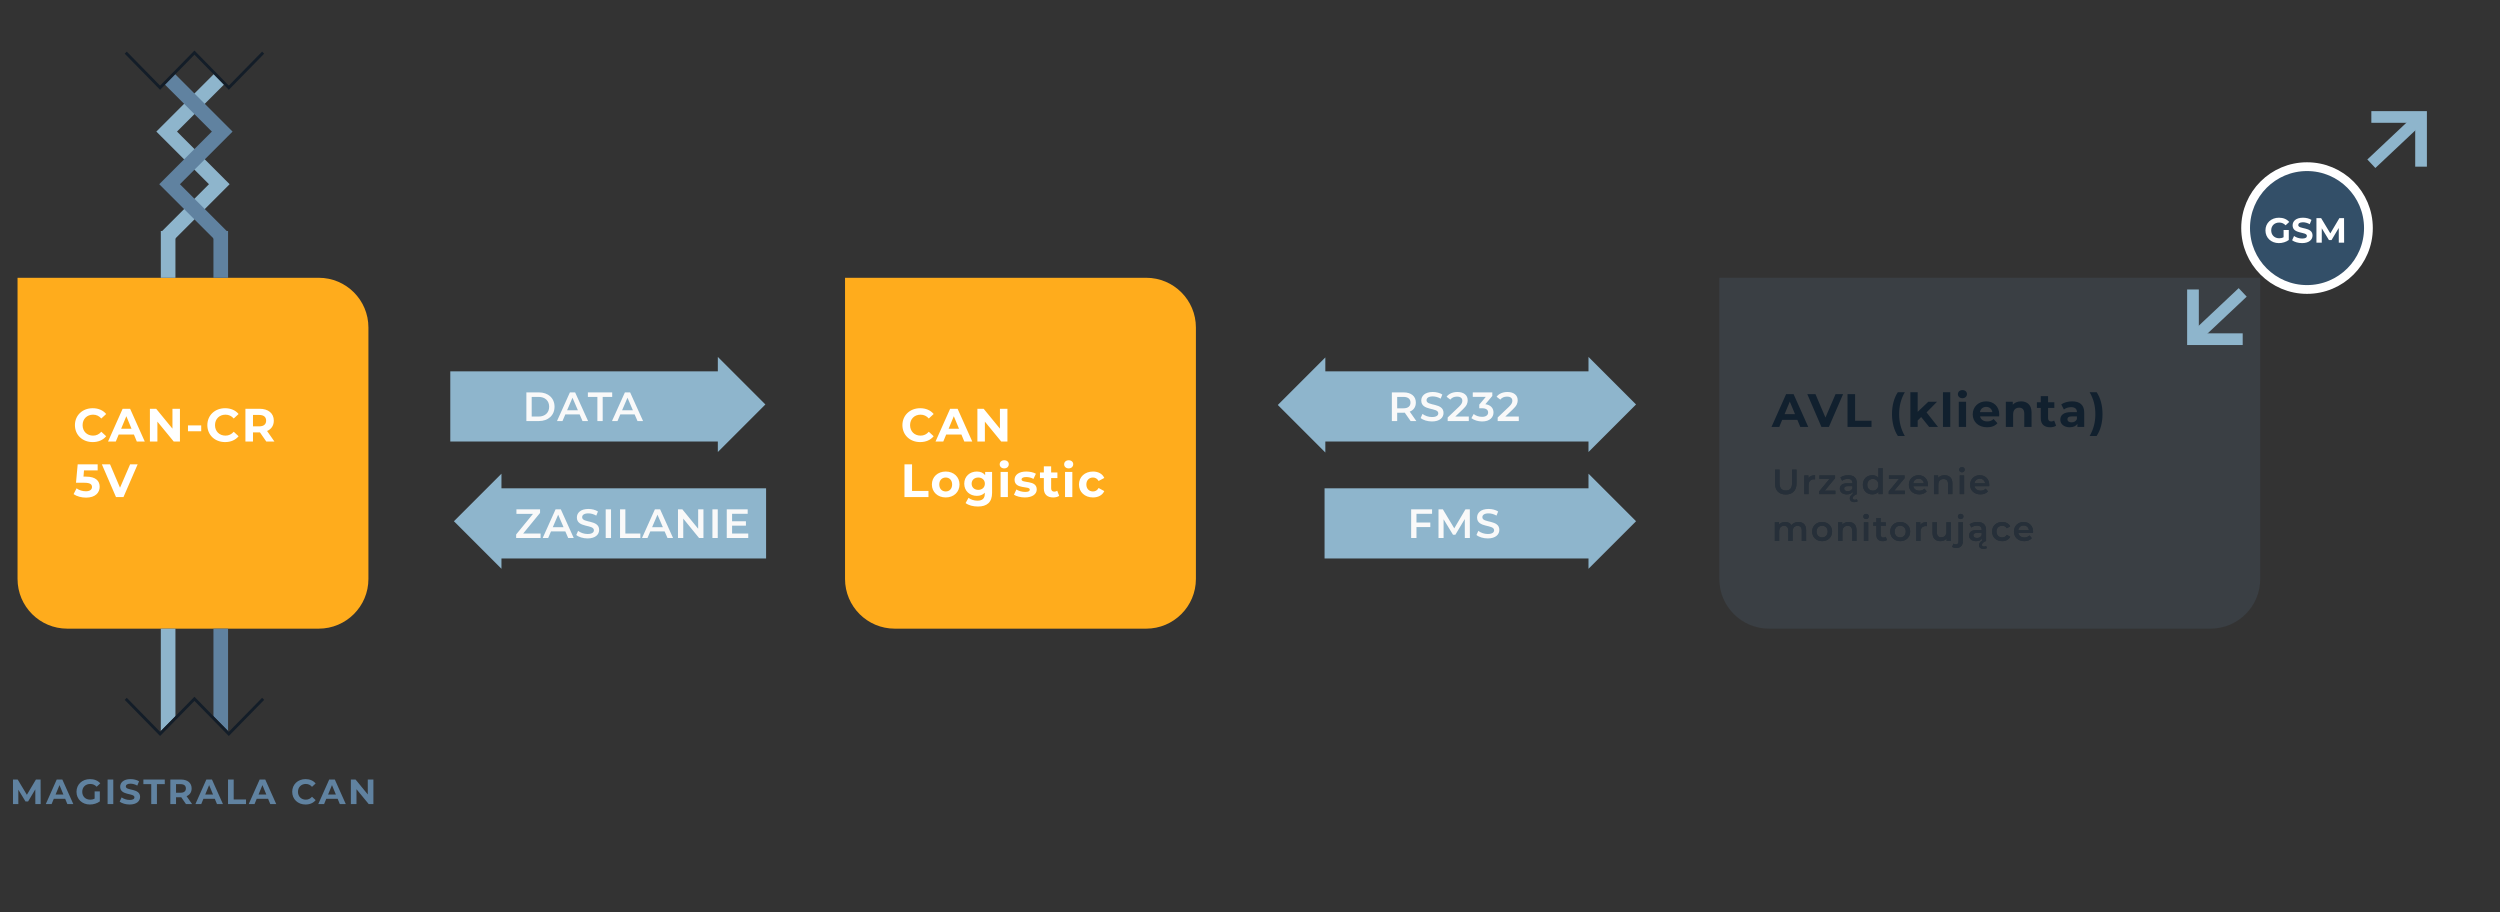 <?xml version="1.0" encoding="UTF-8"?>
<svg width="855px" height="312px" viewBox="0 0 855 312" version="1.1" xmlns="http://www.w3.org/2000/svg" xmlns:xlink="http://www.w3.org/1999/xlink">
    <rect x="0" y="0" width="855" height="312" fill="#333333" stroke="none"/>
    <!-- Generator: Sketch 64 (93537) - https://sketch.com -->
    <title>illustration/cancr/1</title>
    <desc>Created with Sketch.</desc>
    <defs>
        <path d="M610.74,169.12 C613.032,169.12 614.412,167.788 614.412,165.34 L614.412,160.6 L612.876,160.6 L612.876,165.28 C612.876,167.008 612.108,167.752 610.752,167.752 C609.396,167.752 608.616,167.008 608.616,165.28 L608.616,160.6 L607.056,160.6 L607.056,165.34 C607.056,167.788 608.436,169.12 610.74,169.12 Z M618.552,169 L618.552,165.892 C618.552,164.584 619.272,163.912 620.412,163.912 C620.52,163.912 620.628,163.924 620.76,163.948 L620.76,162.52 C619.692,162.52 618.912,162.856 618.48,163.528 L618.48,162.592 L617.052,162.592 L617.052,169 L618.552,169 Z M627.696,169 L627.696,167.8 L624.072,167.8 L627.6,163.54 L627.6,162.592 L622.236,162.592 L622.236,163.792 L625.68,163.792 L622.164,168.052 L622.164,169 L627.696,169 Z M634.176,171.736 C634.596,171.736 635.016,171.628 635.316,171.46 L635.064,170.728 C634.872,170.848 634.596,170.92 634.332,170.92 C633.912,170.92 633.624,170.704 633.624,170.332 C633.624,169.864 634.02,169.456 635.04,169 L635.04,165.244 C635.04,163.396 633.972,162.52 632.124,162.52 C631.092,162.52 630.096,162.784 629.412,163.312 L630,164.404 C630.48,164.008 631.224,163.768 631.944,163.768 C633.012,163.768 633.54,164.284 633.54,165.16 L633.54,165.256 L631.884,165.256 C629.94,165.256 629.22,166.096 629.22,167.164 C629.22,168.28 630.144,169.084 631.608,169.084 C632.568,169.084 633.264,168.772 633.624,168.22 L633.624,168.928 C632.916,169.372 632.616,169.912 632.616,170.452 C632.616,171.208 633.192,171.736 634.176,171.736 Z M631.92,167.992 C631.152,167.992 630.696,167.644 630.696,167.104 C630.696,166.636 630.972,166.252 631.992,166.252 L633.54,166.252 L633.54,166.996 C633.288,167.656 632.652,167.992 631.92,167.992 Z M640.332,169.084 C641.208,169.084 641.952,168.784 642.456,168.172 L642.456,169 L643.896,169 L643.896,160.096 L642.396,160.096 L642.396,163.384 C641.892,162.796 641.16,162.52 640.332,162.52 C638.472,162.52 637.092,163.804 637.092,165.796 C637.092,167.788 638.472,169.084 640.332,169.084 Z M640.512,167.8 C639.432,167.8 638.604,167.02 638.604,165.796 C638.604,164.572 639.432,163.792 640.512,163.792 C641.592,163.792 642.42,164.572 642.42,165.796 C642.42,167.02 641.592,167.8 640.512,167.8 Z M651.468,169 L651.468,167.8 L647.844,167.8 L651.372,163.54 L651.372,162.592 L646.008,162.592 L646.008,163.792 L649.452,163.792 L645.936,168.052 L645.936,169 L651.468,169 Z M656.364,169.084 C657.468,169.084 658.368,168.724 658.944,168.04 L658.14,167.116 C657.684,167.584 657.12,167.812 656.4,167.812 C655.284,167.812 654.504,167.212 654.324,166.276 L659.352,166.276 C659.364,166.132 659.376,165.952 659.376,165.832 C659.376,163.828 658.008,162.52 656.136,162.52 C654.228,162.52 652.824,163.888 652.824,165.796 C652.824,167.704 654.216,169.084 656.364,169.084 Z M657.948,165.28 L654.312,165.28 C654.456,164.344 655.164,163.72 656.136,163.72 C657.12,163.72 657.828,164.356 657.948,165.28 Z M662.916,169 L662.916,165.76 C662.916,164.476 663.636,163.828 664.704,163.828 C665.664,163.828 666.228,164.38 666.228,165.52 L666.228,169 L667.728,169 L667.728,165.328 C667.728,163.396 666.588,162.52 665.052,162.52 C664.116,162.52 663.336,162.832 662.844,163.42 L662.844,162.592 L661.416,162.592 L661.416,169 L662.916,169 Z M670.992,161.536 C671.556,161.536 671.952,161.128 671.952,160.6 C671.952,160.108 671.544,159.736 670.992,159.736 C670.44,159.736 670.032,160.132 670.032,160.636 C670.032,161.14 670.44,161.536 670.992,161.536 Z M671.736,169 L671.736,162.592 L670.236,162.592 L670.236,169 L671.736,169 Z M677.316,169.084 C678.42,169.084 679.32,168.724 679.896,168.04 L679.092,167.116 C678.636,167.584 678.072,167.812 677.352,167.812 C676.236,167.812 675.456,167.212 675.276,166.276 L680.304,166.276 C680.316,166.132 680.328,165.952 680.328,165.832 C680.328,163.828 678.96,162.52 677.088,162.52 C675.18,162.52 673.776,163.888 673.776,165.796 C673.776,167.704 675.168,169.084 677.316,169.084 Z M678.9,165.28 L675.264,165.28 C675.408,164.344 676.116,163.72 677.088,163.72 C678.072,163.72 678.78,164.356 678.9,165.28 Z M608.484,185 L608.484,181.748 C608.484,180.476 609.156,179.828 610.152,179.828 C611.064,179.828 611.592,180.38 611.592,181.52 L611.592,185 L613.092,185 L613.092,181.748 C613.092,180.476 613.776,179.828 614.76,179.828 C615.672,179.828 616.2,180.38 616.2,181.52 L616.2,185 L617.7,185 L617.7,181.328 C617.7,179.396 616.62,178.52 615.072,178.52 C614.052,178.52 613.188,178.928 612.672,179.588 C612.228,178.868 611.448,178.52 610.512,178.52 C609.636,178.52 608.892,178.832 608.412,179.408 L608.412,178.592 L606.984,178.592 L606.984,185 L608.484,185 Z M623.16,185.084 C625.152,185.084 626.58,183.716 626.58,181.796 C626.58,179.876 625.152,178.52 623.16,178.52 C621.192,178.52 619.752,179.876 619.752,181.796 C619.752,183.716 621.192,185.084 623.16,185.084 Z M623.16,183.8 C622.08,183.8 621.264,183.02 621.264,181.796 C621.264,180.572 622.08,179.792 623.16,179.792 C624.252,179.792 625.068,180.572 625.068,181.796 C625.068,183.02 624.252,183.8 623.16,183.8 Z M630.12,185 L630.12,181.76 C630.12,180.476 630.84,179.828 631.908,179.828 C632.868,179.828 633.432,180.38 633.432,181.52 L633.432,185 L634.932,185 L634.932,181.328 C634.932,179.396 633.792,178.52 632.256,178.52 C631.32,178.52 630.54,178.832 630.048,179.42 L630.048,178.592 L628.62,178.592 L628.62,185 L630.12,185 Z M638.196,177.536 C638.76,177.536 639.156,177.128 639.156,176.6 C639.156,176.108 638.748,175.736 638.196,175.736 C637.644,175.736 637.236,176.132 637.236,176.636 C637.236,177.14 637.644,177.536 638.196,177.536 Z M638.94,185 L638.94,178.592 L637.44,178.592 L637.44,185 L638.94,185 Z M643.92,185.084 C644.46,185.084 645,184.94 645.36,184.652 L644.94,183.584 C644.712,183.764 644.412,183.848 644.1,183.848 C643.524,183.848 643.212,183.512 643.212,182.888 L643.212,179.84 L644.928,179.84 L644.928,178.64 L643.212,178.64 L643.212,177.176 L641.712,177.176 L641.712,178.64 L640.656,178.64 L640.656,179.84 L641.712,179.84 L641.712,182.924 C641.712,184.34 642.516,185.084 643.92,185.084 Z M649.86,185.084 C651.852,185.084 653.28,183.716 653.28,181.796 C653.28,179.876 651.852,178.52 649.86,178.52 C647.892,178.52 646.452,179.876 646.452,181.796 C646.452,183.716 647.892,185.084 649.86,185.084 Z M649.86,183.8 C648.78,183.8 647.964,183.02 647.964,181.796 C647.964,180.572 648.78,179.792 649.86,179.792 C650.952,179.792 651.768,180.572 651.768,181.796 C651.768,183.02 650.952,183.8 649.86,183.8 Z M656.82,185 L656.82,181.892 C656.82,180.584 657.54,179.912 658.68,179.912 C658.788,179.912 658.896,179.924 659.028,179.948 L659.028,178.52 C657.96,178.52 657.18,178.856 656.748,179.528 L656.748,178.592 L655.32,178.592 L655.32,185 L656.82,185 Z M663.672,185.084 C664.5,185.084 665.256,184.772 665.736,184.184 L665.736,185 L667.164,185 L667.164,178.592 L665.664,178.592 L665.664,181.832 C665.664,183.116 664.956,183.764 663.912,183.764 C662.964,183.764 662.412,183.212 662.412,182.048 L662.412,178.592 L660.912,178.592 L660.912,182.252 C660.912,184.184 662.028,185.084 663.672,185.084 Z M670.548,177.536 C671.112,177.536 671.508,177.128 671.508,176.6 C671.508,176.108 671.1,175.736 670.548,175.736 C669.996,175.736 669.588,176.132 669.588,176.636 C669.588,177.14 669.996,177.536 670.548,177.536 Z M669.072,187.412 C670.5,187.412 671.304,186.524 671.304,185.12 L671.304,178.592 L669.804,178.592 L669.804,185.156 C669.804,185.84 669.492,186.176 668.94,186.176 C668.604,186.176 668.292,186.092 668.064,185.924 L667.632,187.04 C667.98,187.304 668.52,187.412 669.072,187.412 Z M678.372,187.736 C678.792,187.736 679.212,187.628 679.512,187.46 L679.26,186.728 C679.068,186.848 678.792,186.92 678.528,186.92 C678.108,186.92 677.82,186.704 677.82,186.332 C677.82,185.864 678.216,185.456 679.236,185 L679.236,181.244 C679.236,179.396 678.168,178.52 676.32,178.52 C675.288,178.52 674.292,178.784 673.608,179.312 L674.196,180.404 C674.676,180.008 675.42,179.768 676.14,179.768 C677.208,179.768 677.736,180.284 677.736,181.16 L677.736,181.256 L676.08,181.256 C674.136,181.256 673.416,182.096 673.416,183.164 C673.416,184.28 674.34,185.084 675.804,185.084 C676.764,185.084 677.46,184.772 677.82,184.22 L677.82,184.928 C677.112,185.372 676.812,185.912 676.812,186.452 C676.812,187.208 677.388,187.736 678.372,187.736 Z M676.116,183.992 C675.348,183.992 674.892,183.644 674.892,183.104 C674.892,182.636 675.168,182.252 676.188,182.252 L677.736,182.252 L677.736,182.996 C677.484,183.656 676.848,183.992 676.116,183.992 Z M684.756,185.084 C686.004,185.084 687,184.544 687.492,183.584 L686.34,182.912 C685.956,183.524 685.38,183.8 684.744,183.8 C683.64,183.8 682.8,183.044 682.8,181.796 C682.8,180.56 683.64,179.792 684.744,179.792 C685.38,179.792 685.956,180.068 686.34,180.68 L687.492,180.008 C687,179.036 686.004,178.52 684.756,178.52 C682.728,178.52 681.288,179.876 681.288,181.796 C681.288,183.716 682.728,185.084 684.756,185.084 Z M692.304,185.084 C693.408,185.084 694.308,184.724 694.884,184.04 L694.08,183.116 C693.624,183.584 693.06,183.812 692.34,183.812 C691.224,183.812 690.444,183.212 690.264,182.276 L695.292,182.276 C695.304,182.132 695.316,181.952 695.316,181.832 C695.316,179.828 693.948,178.52 692.076,178.52 C690.168,178.52 688.764,179.888 688.764,181.796 C688.764,183.704 690.156,185.084 692.304,185.084 Z M693.888,181.28 L690.252,181.28 C690.396,180.344 691.104,179.72 692.076,179.72 C693.06,179.72 693.768,180.356 693.888,181.28 Z" id="path-1"></path>
    </defs>
    <g id="illustration/cancr/1" stroke="none" stroke-width="1" fill="none" fill-rule="evenodd">
        <g>
            <rect id="Rectangle" x="0" y="0" width="855" height="312"></rect>
            <path d="M588,95 L773,95 L773,198 C773,207.389 765.389,215 756,215 L605,215 C595.611,215 588,207.389 588,198 L588,95 L588,95 Z" id="Rectangle-Copy-20" fill="#6386A4" opacity="0.147"></path>
            <path d="M6,95 L109,95 C118.389,95 126,102.611 126,112 L126,198 C126,207.389 118.389,215 109,215 L23,215 C13.611,215 6,207.389 6,198 L6,95 L6,95 Z" id="Rectangle-Copy" fill="#FFAC1C"></path>
            <path d="M289,95 L392,95 C401.389,95 409,102.611 409,112 L409,198 C409,207.389 401.389,215 392,215 L306,215 C296.611,215 289,207.389 289,198 L289,95 L289,95 Z" id="Rectangle-Copy-2" fill="#FFAC1C"></path>
            <path d="M31.688,151.192 C33.64,151.192 35.256,150.488 36.312,149.192 L34.648,147.656 C33.896,148.536 32.952,148.984 31.832,148.984 C29.736,148.984 28.248,147.512 28.248,145.4 C28.248,143.288 29.736,141.816 31.832,141.816 C32.952,141.816 33.896,142.264 34.648,143.128 L36.312,141.592 C35.256,140.312 33.64,139.608 31.704,139.608 C28.216,139.608 25.624,142.024 25.624,145.4 C25.624,148.776 28.216,151.192 31.688,151.192 Z M39.605,151 L40.597,148.6 L45.797,148.6 L46.789,151 L49.509,151 L44.501,139.8 L41.941,139.8 L36.949,151 L39.605,151 Z M44.981,146.632 L41.429,146.632 L43.205,142.344 L44.981,146.632 Z M53.827,151 L53.827,144.2 L59.411,151 L61.539,151 L61.539,139.8 L58.979,139.8 L58.979,146.6 L53.411,139.8 L51.267,139.8 L51.267,151 L53.827,151 Z M68.816,147.496 L68.816,145.496 L64.288,145.496 L64.288,147.496 L68.816,147.496 Z M76.974,151.192 C78.926,151.192 80.542,150.488 81.598,149.192 L79.934,147.656 C79.182,148.536 78.238,148.984 77.118,148.984 C75.022,148.984 73.534,147.512 73.534,145.4 C73.534,143.288 75.022,141.816 77.118,141.816 C78.238,141.816 79.182,142.264 79.934,143.128 L81.598,141.592 C80.542,140.312 78.926,139.608 76.99,139.608 C73.502,139.608 70.91,142.024 70.91,145.4 C70.91,148.776 73.502,151.192 76.974,151.192 Z M86.523,151 L86.523,147.88 L88.907,147.88 L91.067,151 L93.851,151 L91.339,147.4 C92.795,146.776 93.643,145.544 93.643,143.864 C93.643,141.352 91.771,139.8 88.779,139.8 L83.931,139.8 L83.931,151 L86.523,151 Z M88.635,145.816 L86.523,145.816 L86.523,141.912 L88.635,141.912 C90.219,141.912 91.019,142.632 91.019,143.864 C91.019,145.08 90.219,145.816 88.635,145.816 Z M29.432,170.192 C32.632,170.192 34.088,168.464 34.088,166.48 C34.088,164.496 32.776,163.008 29.464,163.008 L28.552,163.008 L28.728,160.88 L33.4,160.88 L33.4,158.8 L26.568,158.8 L25.992,165.104 L28.856,165.104 C30.888,165.104 31.464,165.68 31.464,166.56 C31.464,167.472 30.664,168.016 29.368,168.016 C28.2,168.016 27.032,167.648 26.184,167.008 L25.16,168.992 C26.248,169.76 27.88,170.192 29.432,170.192 Z M42.229,170 L47.077,158.8 L44.501,158.8 L41.045,166.8 L37.637,158.8 L34.837,158.8 L39.669,170 L42.229,170 Z" id="CAN-CR5V" fill="#FFFFFF" fill-rule="nonzero"></path>
            <path d="M314.688,151.192 C316.64,151.192 318.256,150.488 319.312,149.192 L317.648,147.656 C316.896,148.536 315.952,148.984 314.832,148.984 C312.736,148.984 311.248,147.512 311.248,145.4 C311.248,143.288 312.736,141.816 314.832,141.816 C315.952,141.816 316.896,142.264 317.648,143.128 L319.312,141.592 C318.256,140.312 316.64,139.608 314.704,139.608 C311.216,139.608 308.624,142.024 308.624,145.4 C308.624,148.776 311.216,151.192 314.688,151.192 Z M322.605,151 L323.597,148.6 L328.797,148.6 L329.789,151 L332.509,151 L327.501,139.8 L324.941,139.8 L319.949,151 L322.605,151 Z M327.981,146.632 L324.429,146.632 L326.205,142.344 L327.981,146.632 Z M336.827,151 L336.827,144.2 L342.411,151 L344.539,151 L344.539,139.8 L341.979,139.8 L341.979,146.6 L336.411,139.8 L334.267,139.8 L334.267,151 L336.827,151 Z M317.536,170 L317.536,167.888 L311.92,167.888 L311.92,158.8 L309.328,158.8 L309.328,170 L317.536,170 Z M323.437,170.128 C326.173,170.128 328.157,168.288 328.157,165.696 C328.157,163.104 326.173,161.264 323.437,161.264 C320.701,161.264 318.701,163.104 318.701,165.696 C318.701,168.288 320.701,170.128 323.437,170.128 Z M323.437,168.08 C322.189,168.08 321.229,167.184 321.229,165.696 C321.229,164.208 322.189,163.312 323.437,163.312 C324.685,163.312 325.629,164.208 325.629,165.696 C325.629,167.184 324.685,168.08 323.437,168.08 Z M334.459,173.232 C337.563,173.232 339.291,171.76 339.291,168.56 L339.291,161.392 L336.923,161.392 L336.923,162.496 C336.267,161.664 335.275,161.264 334.075,161.264 C331.691,161.264 329.771,162.912 329.771,165.424 C329.771,167.936 331.691,169.584 334.075,169.584 C335.195,169.584 336.139,169.232 336.795,168.512 L336.795,168.88 C336.795,170.432 336.027,171.232 334.267,171.232 C333.163,171.232 331.963,170.848 331.227,170.256 L330.235,172.048 C331.243,172.832 332.827,173.232 334.459,173.232 Z M334.571,167.536 C333.259,167.536 332.299,166.688 332.299,165.424 C332.299,164.16 333.259,163.312 334.571,163.312 C335.883,163.312 336.827,164.16 336.827,165.424 C336.827,166.688 335.883,167.536 334.571,167.536 Z M343.448,160.192 C344.376,160.192 345,159.584 345,158.752 C345,157.984 344.376,157.408 343.448,157.408 C342.52,157.408 341.896,158.016 341.896,158.8 C341.896,159.584 342.52,160.192 343.448,160.192 Z M344.696,170 L344.696,161.392 L342.2,161.392 L342.2,170 L344.696,170 Z M350.502,170.128 C353.078,170.128 354.566,168.992 354.566,167.392 C354.566,164 349.366,165.424 349.366,163.952 C349.366,163.504 349.846,163.152 350.966,163.152 C351.75,163.152 352.598,163.312 353.446,163.792 L354.278,162.016 C353.462,161.536 352.15,161.264 350.966,161.264 C348.454,161.264 346.982,162.416 346.982,164.048 C346.982,167.488 352.182,166.048 352.182,167.456 C352.182,167.936 351.75,168.24 350.598,168.24 C349.542,168.24 348.374,167.904 347.606,167.408 L346.774,169.2 C347.574,169.728 349.046,170.128 350.502,170.128 Z M360.211,170.128 C360.979,170.128 361.731,169.952 362.243,169.584 L361.571,167.824 C361.299,168.032 360.931,168.144 360.563,168.144 C359.891,168.144 359.491,167.744 359.491,167.008 L359.491,163.504 L361.635,163.504 L361.635,161.584 L359.491,161.584 L359.491,159.488 L356.995,159.488 L356.995,161.584 L355.667,161.584 L355.667,163.504 L356.995,163.504 L356.995,167.04 C356.995,169.088 358.179,170.128 360.211,170.128 Z M365.489,160.192 C366.417,160.192 367.041,159.584 367.041,158.752 C367.041,157.984 366.417,157.408 365.489,157.408 C364.561,157.408 363.937,158.016 363.937,158.8 C363.937,159.584 364.561,160.192 365.489,160.192 Z M366.737,170 L366.737,161.392 L364.241,161.392 L364.241,170 L366.737,170 Z M373.806,170.128 C375.614,170.128 377.038,169.328 377.662,167.952 L375.726,166.896 C375.262,167.728 374.574,168.08 373.79,168.08 C372.526,168.08 371.534,167.2 371.534,165.696 C371.534,164.192 372.526,163.312 373.79,163.312 C374.574,163.312 375.262,163.68 375.726,164.496 L377.662,163.456 C377.038,162.048 375.614,161.264 373.806,161.264 C371.006,161.264 369.006,163.104 369.006,165.696 C369.006,168.288 371.006,170.128 373.806,170.128 Z" id="CANLogistic" fill="#FFFFFF" fill-rule="nonzero"></path>
            <path d="M608.512,146 L609.504,143.6 L614.704,143.6 L615.696,146 L618.416,146 L613.408,134.8 L610.848,134.8 L605.856,146 L608.512,146 Z M613.888,141.632 L610.336,141.632 L612.112,137.344 L613.888,141.632 Z M625.485,146 L630.333,134.8 L627.757,134.8 L624.301,142.8 L620.893,134.8 L618.093,134.8 L622.925,146 L625.485,146 Z M640.059,146 L640.059,143.888 L634.443,143.888 L634.443,134.8 L631.851,134.8 L631.851,146 L640.059,146 Z M651.446,149.104 C650.086,146.704 649.51,144.304 649.51,141.616 C649.51,138.928 650.086,136.528 651.446,134.128 L649.062,134.128 C647.782,136.032 647.062,138.672 647.062,141.616 C647.062,144.56 647.782,147.168 649.062,149.104 L651.446,149.104 Z M655.843,146 L655.843,143.808 L657.043,142.624 L659.763,146 L662.787,146 L658.883,141.04 L662.467,137.392 L659.491,137.392 L655.843,140.848 L655.843,134.128 L653.347,134.128 L653.347,146 L655.843,146 Z M666.993,146 L666.993,134.128 L664.497,134.128 L664.497,146 L666.993,146 Z M671.15,136.192 C672.078,136.192 672.702,135.584 672.702,134.752 C672.702,133.984 672.078,133.408 671.15,133.408 C670.222,133.408 669.598,134.016 669.598,134.8 C669.598,135.584 670.222,136.192 671.15,136.192 Z M672.398,146 L672.398,137.392 L669.902,137.392 L669.902,146 L672.398,146 Z M679.58,146.128 C681.132,146.128 682.332,145.648 683.132,144.736 L681.804,143.296 C681.212,143.856 680.556,144.128 679.644,144.128 C678.332,144.128 677.42,143.472 677.18,142.4 L683.692,142.4 C683.708,142.192 683.74,141.92 683.74,141.728 C683.74,138.96 681.788,137.264 679.26,137.264 C676.636,137.264 674.668,139.12 674.668,141.696 C674.668,144.256 676.604,146.128 679.58,146.128 Z M681.388,140.944 L677.148,140.944 C677.324,139.84 678.14,139.152 679.276,139.152 C680.396,139.152 681.212,139.856 681.388,140.944 Z M688.489,146 L688.489,141.744 C688.489,140.16 689.353,139.424 690.553,139.424 C691.657,139.424 692.297,140.064 692.297,141.456 L692.297,146 L694.793,146 L694.793,141.072 C694.793,138.448 693.257,137.264 691.225,137.264 C690.057,137.264 689.049,137.664 688.377,138.4 L688.377,137.392 L685.993,137.392 L685.993,146 L688.489,146 Z M701.159,146.128 C701.927,146.128 702.679,145.952 703.191,145.584 L702.519,143.824 C702.247,144.032 701.879,144.144 701.511,144.144 C700.839,144.144 700.439,143.744 700.439,143.008 L700.439,139.504 L702.583,139.504 L702.583,137.584 L700.439,137.584 L700.439,135.488 L697.943,135.488 L697.943,137.584 L696.615,137.584 L696.615,139.504 L697.943,139.504 L697.943,143.04 C697.943,145.088 699.127,146.128 701.159,146.128 Z M707.844,146.128 C709.108,146.128 710.004,145.712 710.468,144.928 L710.468,146 L712.804,146 L712.804,141.088 C712.804,138.48 711.284,137.264 708.66,137.264 C707.284,137.264 705.892,137.632 704.948,138.304 L705.844,140.048 C706.468,139.552 707.412,139.248 708.324,139.248 C709.668,139.248 710.308,139.872 710.308,140.944 L708.324,140.944 C705.7,140.944 704.628,142 704.628,143.52 C704.628,145.008 705.828,146.128 707.844,146.128 Z M708.468,144.448 C707.588,144.448 707.06,144.032 707.06,143.408 C707.06,142.832 707.428,142.4 708.596,142.4 L710.308,142.4 L710.308,143.28 C710.02,144.064 709.3,144.448 708.468,144.448 Z M717.042,149.104 C718.354,147.168 719.058,144.56 719.058,141.616 C719.058,138.672 718.354,136.032 717.042,134.128 L714.658,134.128 C716.034,136.528 716.61,138.928 716.61,141.616 C716.61,144.304 716.034,146.704 714.658,149.104 L717.042,149.104 Z" id="AVL(klienta)" fill="#11202E" fill-rule="nonzero"></path>
            <polygon id="Rectangle-Copy-22" fill="#8EB5CC" points="171 167 262 167 262 191 171 191"></polygon>
            <polygon id="Rectangle-Copy-23" fill="#8EB5CC" points="453 167 544 167 544 191 453 191"></polygon>
            <polygon id="Rectangle-Copy-26" fill="#8EB5CC" points="154 127 246 127 246 151 154 151"></polygon>
            <polygon id="Rectangle-Copy-27" fill="#8EB5CC" points="452 127 544 127 544 151 452 151"></polygon>
            <path d="M184.879,184 L184.879,182.46 L178.929,182.46 L184.697,175.418 L184.697,174.2 L176.619,174.2 L176.619,175.74 L182.289,175.74 L176.521,182.782 L176.521,184 L184.879,184 Z M187.473,184 L188.439,181.732 L193.339,181.732 L194.319,184 L196.223,184 L191.799,174.2 L190.007,174.2 L185.597,184 L187.473,184 Z M192.737,180.304 L189.055,180.304 L190.889,176.02 L192.737,180.304 Z M200.944,184.14 C203.632,184.14 204.906,182.796 204.906,181.228 C204.906,177.63 199.096,178.988 199.096,176.902 C199.096,176.16 199.712,175.572 201.224,175.572 C202.078,175.572 203.044,175.824 203.926,176.342 L204.5,174.928 C203.646,174.368 202.414,174.06 201.238,174.06 C198.55,174.06 197.29,175.404 197.29,176.986 C197.29,180.626 203.114,179.24 203.114,181.354 C203.114,182.082 202.47,182.628 200.944,182.628 C199.74,182.628 198.494,182.18 197.71,181.55 L197.08,182.964 C197.892,183.664 199.418,184.14 200.944,184.14 Z M208.97,184 L208.97,174.2 L207.15,174.2 L207.15,184 L208.97,184 Z M218.997,184 L218.997,182.46 L213.873,182.46 L213.873,174.2 L212.053,174.2 L212.053,184 L218.997,184 Z M221.437,184 L222.403,181.732 L227.303,181.732 L228.283,184 L230.187,184 L225.763,174.2 L223.971,174.2 L219.561,184 L221.437,184 Z M226.701,180.304 L223.019,180.304 L224.853,176.02 L226.701,180.304 Z M233.676,184 L233.676,177.364 L239.08,184 L240.578,184 L240.578,174.2 L238.772,174.2 L238.772,180.836 L233.368,174.2 L231.87,174.2 L231.87,184 L233.676,184 Z M245.468,184 L245.468,174.2 L243.648,174.2 L243.648,184 L245.468,184 Z M255.901,184 L255.901,182.474 L250.371,182.474 L250.371,179.772 L255.103,179.772 L255.103,178.274 L250.371,178.274 L250.371,175.726 L255.705,175.726 L255.705,174.2 L248.551,174.2 L248.551,184 L255.901,184 Z" id="ZASILANIE" fill="#F9F9F9" fill-rule="nonzero"></path>
            <path d="M484.433,184 L484.433,180.248 L489.165,180.248 L489.165,178.708 L484.433,178.708 L484.433,175.726 L489.767,175.726 L489.767,174.2 L482.613,174.2 L482.613,184 L484.433,184 Z M493.704,184 L493.704,177.588 L496.924,182.88 L497.736,182.88 L500.956,177.504 L500.97,184 L502.692,184 L502.678,174.2 L501.18,174.2 L497.358,180.696 L493.466,174.2 L491.968,174.2 L491.968,184 L493.704,184 Z M508.814,184.14 C511.502,184.14 512.776,182.796 512.776,181.228 C512.776,177.63 506.966,178.988 506.966,176.902 C506.966,176.16 507.582,175.572 509.094,175.572 C509.948,175.572 510.914,175.824 511.796,176.342 L512.37,174.928 C511.516,174.368 510.284,174.06 509.108,174.06 C506.42,174.06 505.16,175.404 505.16,176.986 C505.16,180.626 510.984,179.24 510.984,181.354 C510.984,182.082 510.34,182.628 508.814,182.628 C507.61,182.628 506.364,182.18 505.58,181.55 L504.95,182.964 C505.762,183.664 507.288,184.14 508.814,184.14 Z" id="FMS" fill="#F9F9F9" fill-rule="nonzero"></path>
            <path d="M184.303,144 C187.481,144 189.651,142.04 189.651,139.1 C189.651,136.16 187.481,134.2 184.303,134.2 L180.019,134.2 L180.019,144 L184.303,144 Z M184.219,142.46 L181.839,142.46 L181.839,135.74 L184.219,135.74 C186.403,135.74 187.817,137.07 187.817,139.1 C187.817,141.13 186.403,142.46 184.219,142.46 Z M192.37,144 L193.337,141.732 L198.237,141.732 L199.216,144 L201.12,144 L196.696,134.2 L194.905,134.2 L190.494,144 L192.37,144 Z M197.635,140.304 L193.952,140.304 L195.786,136.02 L197.635,140.304 Z M206.122,144 L206.122,135.74 L209.37,135.74 L209.37,134.2 L201.054,134.2 L201.054,135.74 L204.302,135.74 L204.302,144 L206.122,144 Z M211.179,144 L212.145,141.732 L217.046,141.732 L218.025,144 L219.929,144 L215.506,134.2 L213.714,134.2 L209.304,144 L211.179,144 Z M216.444,140.304 L212.762,140.304 L214.595,136.02 L216.444,140.304 Z" id="DATA" fill="#F9F9F9" fill-rule="nonzero"></path>
            <path d="M477.835,144 L477.835,141.144 L480.047,141.144 C480.173,141.144 480.299,141.144 480.425,141.13 L482.427,144 L484.387,144 L482.133,140.78 C483.463,140.262 484.219,139.17 484.219,137.686 C484.219,135.516 482.623,134.2 480.047,134.2 L476.015,134.2 L476.015,144 L477.835,144 Z M479.963,139.646 L477.835,139.646 L477.835,135.74 L479.963,135.74 C481.559,135.74 482.385,136.454 482.385,137.686 C482.385,138.918 481.559,139.646 479.963,139.646 Z M489.725,144.14 C492.413,144.14 493.687,142.796 493.687,141.228 C493.687,137.63 487.877,138.988 487.877,136.902 C487.877,136.16 488.493,135.572 490.005,135.572 C490.859,135.572 491.825,135.824 492.707,136.342 L493.281,134.928 C492.427,134.368 491.195,134.06 490.019,134.06 C487.331,134.06 486.071,135.404 486.071,136.986 C486.071,140.626 491.895,139.24 491.895,141.354 C491.895,142.082 491.251,142.628 489.725,142.628 C488.521,142.628 487.275,142.18 486.491,141.55 L485.861,142.964 C486.673,143.664 488.199,144.14 489.725,144.14 Z M502.328,144 L502.328,142.46 L497.708,142.46 L500.326,139.968 C501.684,138.694 501.95,137.826 501.95,136.874 C501.95,135.138 500.578,134.06 498.45,134.06 C496.84,134.06 495.482,134.662 494.726,135.684 L496,136.664 C496.546,135.964 497.344,135.642 498.296,135.642 C499.5,135.642 500.116,136.16 500.116,137.056 C500.116,137.602 499.948,138.176 498.996,139.086 L495.104,142.782 L495.104,144 L502.328,144 Z M506.896,144.14 C509.528,144.14 510.774,142.712 510.774,141.06 C510.774,139.59 509.836,138.484 507.988,138.246 L510.368,135.418 L510.368,134.2 L503.69,134.2 L503.69,135.726 L508.142,135.726 L505.916,138.372 L505.916,139.618 L506.812,139.618 C508.296,139.618 508.94,140.192 508.94,141.074 C508.94,141.984 508.17,142.558 506.868,142.558 C505.762,142.558 504.698,142.18 503.998,141.592 L503.214,143.006 C504.124,143.72 505.51,144.14 506.896,144.14 Z M519.429,144 L519.429,142.46 L514.809,142.46 L517.427,139.968 C518.785,138.694 519.051,137.826 519.051,136.874 C519.051,135.138 517.679,134.06 515.551,134.06 C513.941,134.06 512.583,134.662 511.827,135.684 L513.101,136.664 C513.647,135.964 514.445,135.642 515.397,135.642 C516.601,135.642 517.217,136.16 517.217,137.056 C517.217,137.602 517.049,138.176 516.097,139.086 L512.205,142.782 L512.205,144 L519.429,144 Z" id="RS232" fill="#F9F9F9" fill-rule="nonzero"></path>
            <polygon id="Rectangle-Copy-47" fill="#8EB5CC" transform="translate(245.5, 138.327) rotate(-135) translate(-245.5, -138.327) " points="234 126.827 257 149.827 234 149.827"></polygon>
            <polygon id="Rectangle-Copy-48" fill="#8EB5CC" transform="translate(543.263, 138.327) rotate(-135) translate(-543.263, -138.327) " points="531.763 126.827 554.763 149.827 531.763 149.827"></polygon>
            <polygon id="Rectangle-Copy-51" fill="#8EB5CC" transform="translate(171.5, 178.263) rotate(-315) translate(-171.5, -178.263) " points="160 166.763 183 189.763 160 189.763"></polygon>
            <polygon id="Rectangle-Copy-52" fill="#8EB5CC" transform="translate(453.263, 138.5) rotate(-315) translate(-453.263, -138.5) " points="441.763 127 464.763 150 441.763 150"></polygon>
            <polygon id="Rectangle-Copy-53" fill="#8EB5CC" transform="translate(543.263, 178.263) rotate(-135) translate(-543.263, -178.263) " points="531.763 166.763 554.763 189.763 531.763 189.763"></polygon>
            <g id="Urządzeniemonitorujące" opacity="0.5" fill-rule="nonzero">
                <use fill="#131D28" xlink:href="#path-1"></use>
                <use fill="#11202E" xlink:href="#path-1"></use>
            </g>
            <g id="Group-15" transform="translate(749, 39)">
                <g id="Group-6" transform="translate(19, 18)" fill="#334F68" stroke="#FFFFFF" stroke-width="3">
                    <circle id="Oval" cx="21" cy="21" r="21"></circle>
                </g>
                <path d="M30.368,44.144 C31.568,44.144 32.84,43.772 33.764,43.076 L33.764,39.668 L31.988,39.668 L31.988,42.128 C31.496,42.392 31.004,42.488 30.476,42.488 C28.868,42.488 27.752,41.372 27.752,39.8 C27.752,38.204 28.868,37.112 30.5,37.112 C31.352,37.112 32.06,37.412 32.672,38.06 L33.92,36.908 C33.104,35.96 31.88,35.456 30.404,35.456 C27.728,35.456 25.784,37.268 25.784,39.8 C25.784,42.332 27.728,44.144 30.368,44.144 Z M38.324,44.144 C40.724,44.144 41.888,42.944 41.888,41.54 C41.888,38.456 37.004,39.524 37.004,37.976 C37.004,37.448 37.448,37.016 38.6,37.016 C39.344,37.016 40.148,37.232 40.928,37.676 L41.528,36.2 C40.748,35.708 39.668,35.456 38.612,35.456 C36.224,35.456 35.072,36.644 35.072,38.072 C35.072,41.192 39.956,40.112 39.956,41.684 C39.956,42.2 39.488,42.584 38.336,42.584 C37.328,42.584 36.272,42.224 35.564,41.708 L34.904,43.172 C35.648,43.748 36.992,44.144 38.324,44.144 Z M45.044,44 L45.044,39.068 L47.504,43.112 L48.38,43.112 L50.852,38.96 L50.864,44 L52.688,44 L52.664,35.6 L51.068,35.6 L47.972,40.82 L44.828,35.6 L43.22,35.6 L43.22,44 L45.044,44 Z" id="GSM" fill="#FFFFFF" fill-rule="nonzero"></path>
                <g id="Group-14" transform="translate(0, 60)" stroke="#8EB5CC" stroke-width="4">
                    <polyline id="Path" points="18 17 1 17 1 0"></polyline>
                    <line x1="1" y1="17" x2="18" y2="1" id="Line-10"></line>
                </g>
                <g id="Group-14-Copy" transform="translate(70.5, 9) rotate(-180) translate(-70.5, -9) translate(61, 0)" stroke="#8EB5CC" stroke-width="4">
                    <polyline id="Path" points="18 17 1 17 1 0"></polyline>
                    <line x1="1" y1="17" x2="18" y2="1" id="Line-10"></line>
                </g>
            </g>
            <polygon id="Rectangle" fill="#8EB5CC" points="55 215 60 215 60 244.955 55 250"></polygon>
            <rect id="Rectangle" fill="#8EB5CC" x="55" y="79" width="5" height="16"></rect>
            <rect id="Rectangle-Copy-8" fill="#6082A0" x="73" y="79" width="5" height="16"></rect>
            <polygon id="Rectangle-Copy-4" fill="#6082A0" points="73 215 78 215 78 250 73 244.955"></polygon>
            <polyline id="Path-4" stroke="#131D28" points="43 239 54.75 251 66.5 239 78.25 251 90 239"></polyline>
            <path d="M6.266,275 L6.266,270.068 L8.726,274.112 L9.602,274.112 L12.074,269.96 L12.086,275 L13.91,275 L13.886,266.6 L12.29,266.6 L9.194,271.82 L6.05,266.6 L4.442,266.6 L4.442,275 L6.266,275 Z M17.647,275 L18.391,273.2 L22.291,273.2 L23.035,275 L25.075,275 L21.319,266.6 L19.399,266.6 L15.655,275 L17.647,275 Z M21.679,271.724 L19.015,271.724 L20.347,268.508 L21.679,271.724 Z M30.744,275.144 C31.944,275.144 33.216,274.772 34.14,274.076 L34.14,270.668 L32.364,270.668 L32.364,273.128 C31.872,273.392 31.38,273.488 30.852,273.488 C29.244,273.488 28.128,272.372 28.128,270.8 C28.128,269.204 29.244,268.112 30.876,268.112 C31.728,268.112 32.436,268.412 33.048,269.06 L34.296,267.908 C33.48,266.96 32.256,266.456 30.78,266.456 C28.104,266.456 26.16,268.268 26.16,270.8 C26.16,273.332 28.104,275.144 30.744,275.144 Z M38.741,275 L38.741,266.6 L36.797,266.6 L36.797,275 L38.741,275 Z M44.351,275.144 C46.751,275.144 47.915,273.944 47.915,272.54 C47.915,269.456 43.031,270.524 43.031,268.976 C43.031,268.448 43.475,268.016 44.627,268.016 C45.371,268.016 46.175,268.232 46.955,268.676 L47.555,267.2 C46.775,266.708 45.695,266.456 44.639,266.456 C42.251,266.456 41.099,267.644 41.099,269.072 C41.099,272.192 45.983,271.112 45.983,272.684 C45.983,273.2 45.515,273.584 44.363,273.584 C43.355,273.584 42.299,273.224 41.591,272.708 L40.931,274.172 C41.675,274.748 43.019,275.144 44.351,275.144 Z M53.668,275 L53.668,268.184 L56.356,268.184 L56.356,266.6 L49.036,266.6 L49.036,268.184 L51.724,268.184 L51.724,275 L53.668,275 Z M60.201,275 L60.201,272.66 L61.989,272.66 L63.609,275 L65.697,275 L63.813,272.3 C64.905,271.832 65.541,270.908 65.541,269.648 C65.541,267.764 64.137,266.6 61.893,266.6 L58.257,266.6 L58.257,275 L60.201,275 Z M61.785,271.112 L60.201,271.112 L60.201,268.184 L61.785,268.184 C62.973,268.184 63.573,268.724 63.573,269.648 C63.573,270.56 62.973,271.112 61.785,271.112 Z M68.822,275 L69.566,273.2 L73.466,273.2 L74.21,275 L76.25,275 L72.494,266.6 L70.574,266.6 L66.83,275 L68.822,275 Z M72.854,271.724 L70.19,271.724 L71.522,268.508 L72.854,271.724 Z M84.139,275 L84.139,273.416 L79.927,273.416 L79.927,266.6 L77.983,266.6 L77.983,275 L84.139,275 Z M87.048,275 L87.792,273.2 L91.692,273.2 L92.436,275 L94.476,275 L90.72,266.6 L88.8,266.6 L85.056,275 L87.048,275 Z M91.08,271.724 L88.416,271.724 L89.748,268.508 L91.08,271.724 Z M104.483,275.144 C105.947,275.144 107.159,274.616 107.951,273.644 L106.703,272.492 C106.139,273.152 105.431,273.488 104.591,273.488 C103.019,273.488 101.903,272.384 101.903,270.8 C101.903,269.216 103.019,268.112 104.591,268.112 C105.431,268.112 106.139,268.448 106.703,269.096 L107.951,267.944 C107.159,266.984 105.947,266.456 104.495,266.456 C101.879,266.456 99.935,268.268 99.935,270.8 C99.935,273.332 101.879,275.144 104.483,275.144 Z M110.836,275 L111.58,273.2 L115.48,273.2 L116.224,275 L118.264,275 L114.508,266.6 L112.588,266.6 L108.844,275 L110.836,275 Z M114.868,271.724 L112.204,271.724 L113.536,268.508 L114.868,271.724 Z M121.917,275 L121.917,269.9 L126.105,275 L127.701,275 L127.701,266.6 L125.781,266.6 L125.781,271.7 L121.605,266.6 L119.997,266.6 L119.997,275 L121.917,275 Z" id="MAGISTRALACAN" fill="#6082A0" fill-rule="nonzero"></path>
            <polyline id="Path-5" stroke="#8EB5CC" stroke-width="5" points="57 81 75 63 57 45 75 27"></polyline>
            <polyline id="Path-5-Copy" stroke="#6082A0" stroke-width="5" transform="translate(67, 54) scale(-1, 1) translate(-67, -54) " points="58 81 76 63 58 45 76 27"></polyline>
            <polyline id="Path-4-Copy" stroke="#131D28" points="43 18 54.75 30 66.5 18 78.25 30 90 18"></polyline>
        </g>
    </g>
</svg>